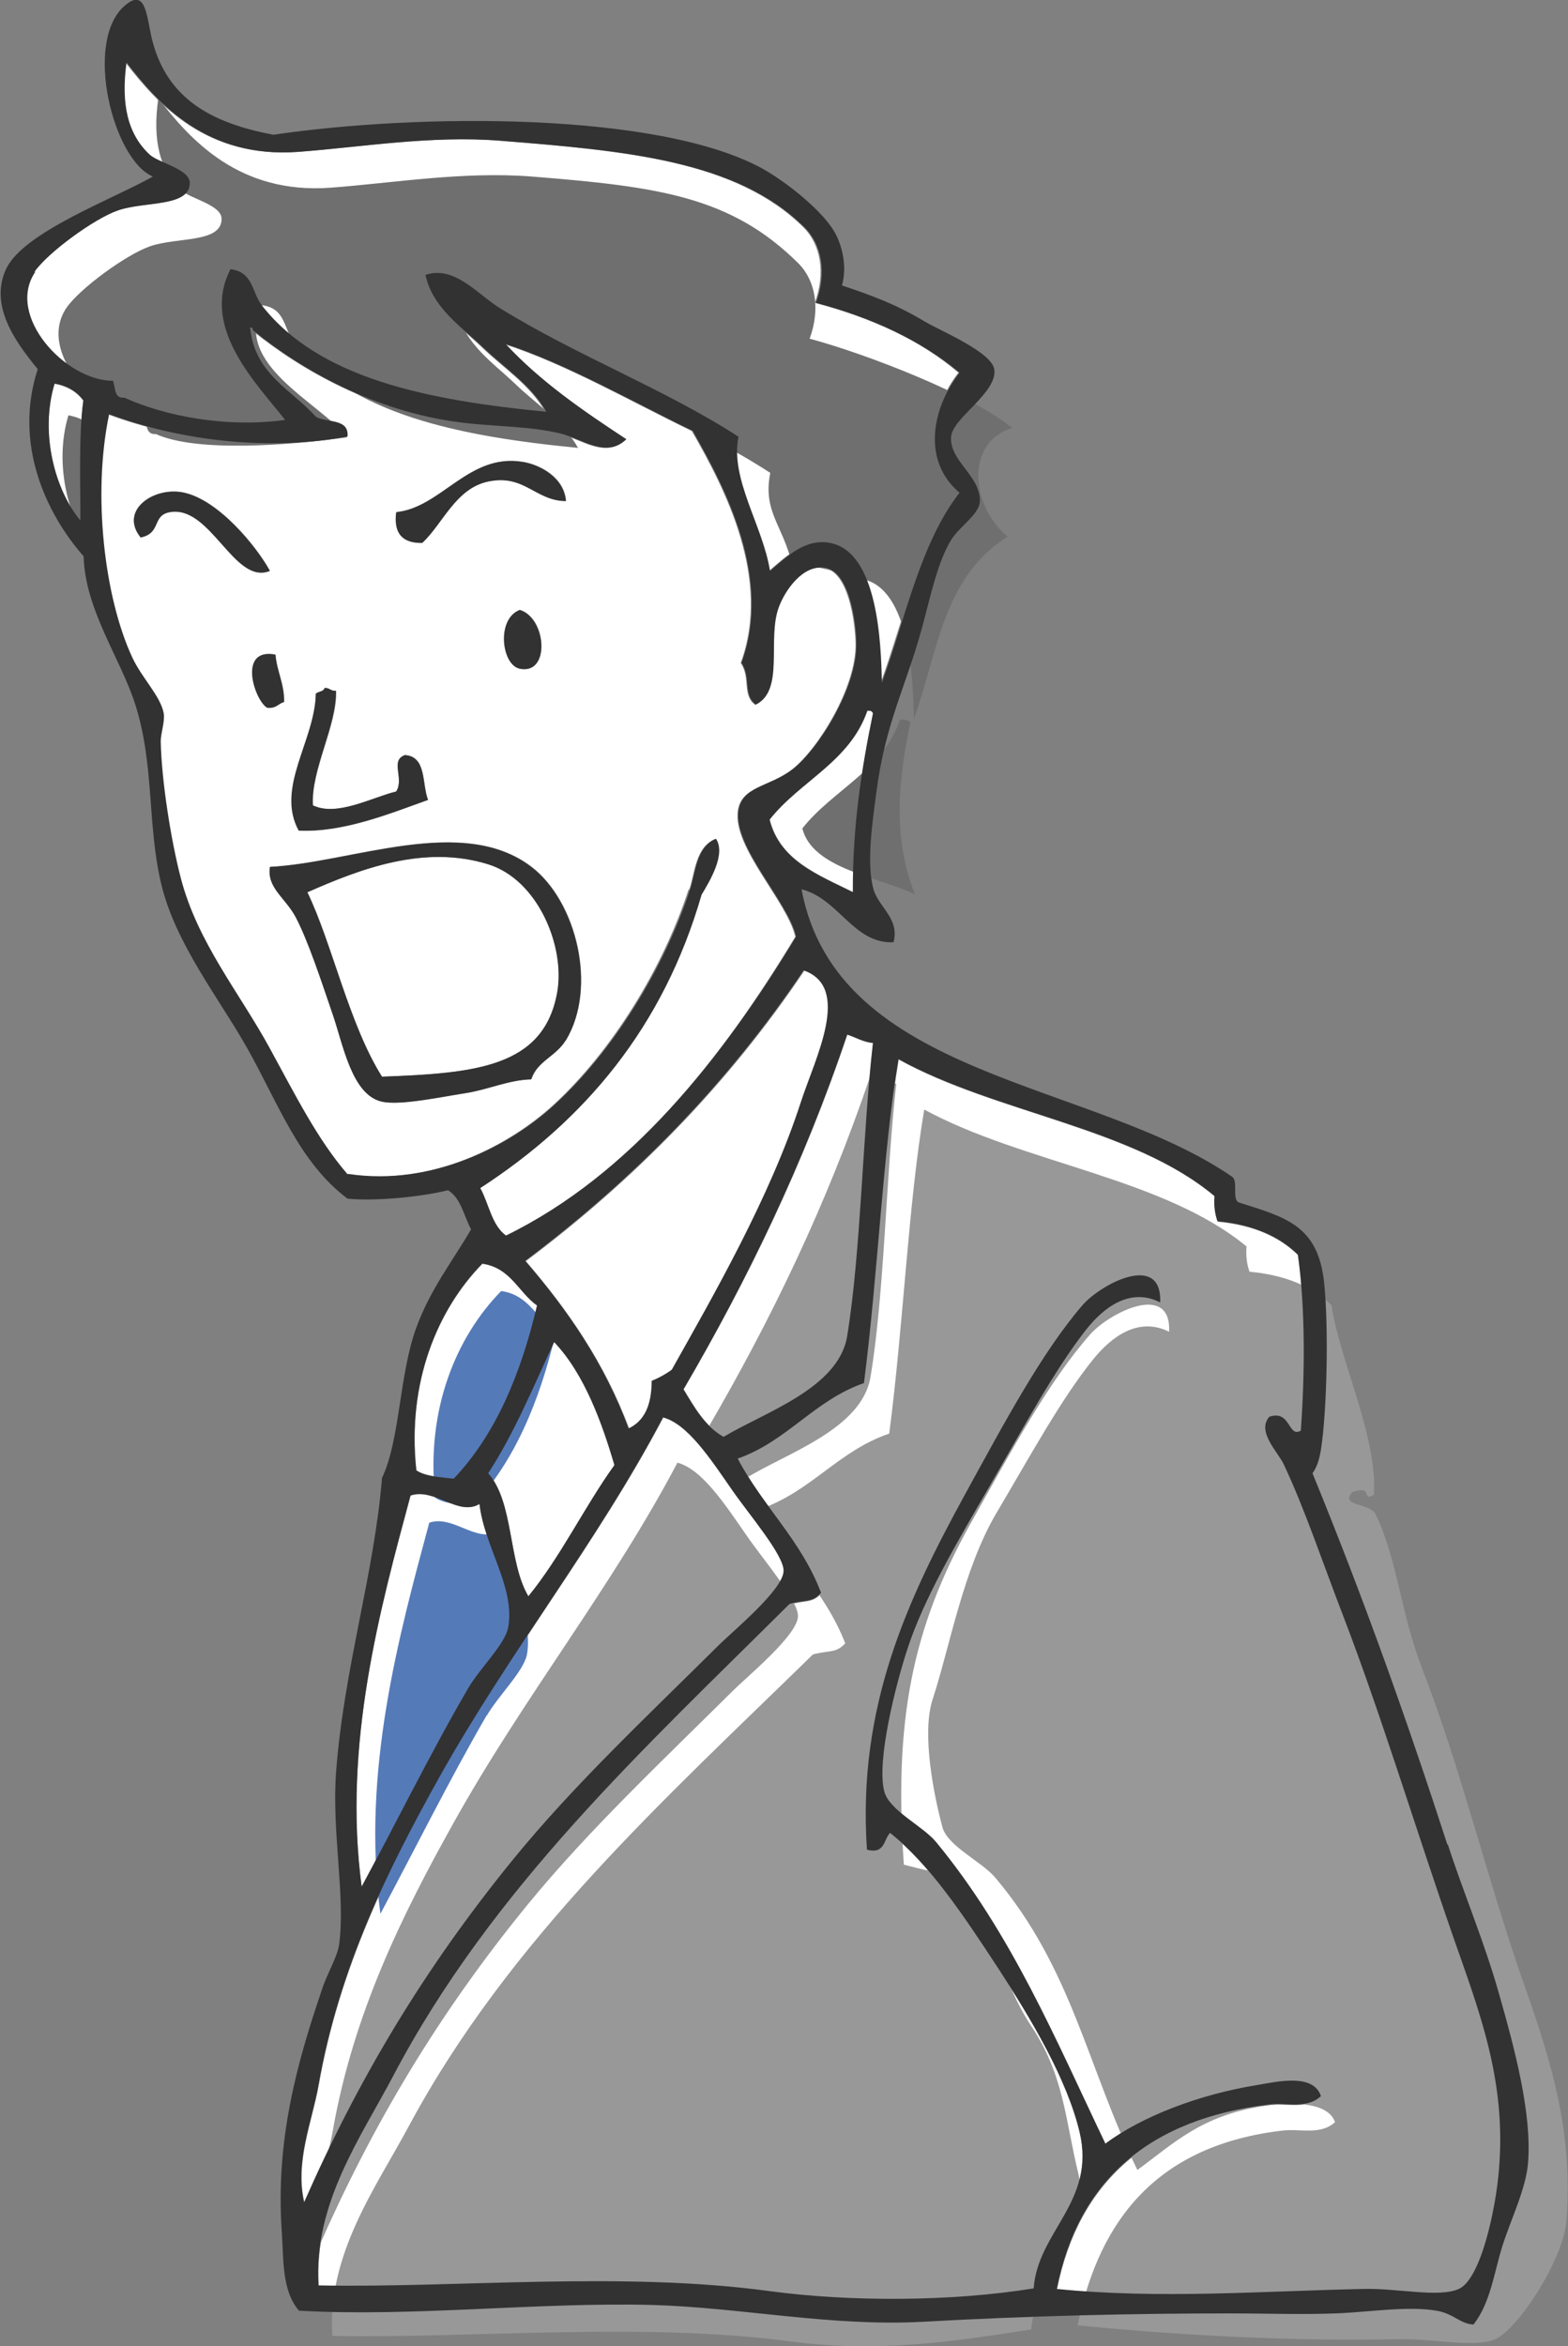 <?xml version="1.0" encoding="UTF-8"?><svg id="_レイヤー_2" xmlns="http://www.w3.org/2000/svg" viewBox="0 0 57.75 86.38"><rect x="0" y="0" width="57.75" height="86.38" fill="#808080" stroke="none"/><defs><style>.cls-1{fill:#fff;}.cls-2{fill:#989898;}.cls-3{fill:#323232;}.cls-4{fill:#6f6f6f;}.cls-5{fill:#557ab8;}</style></defs><g id="_文字"><g><g><path class="cls-1" d="M49.51,59.59c-.78-2.02-1.44-4-2.22-5.66-.21-.45-1.01-1.21-.53-1.75,.8-.27,.69,.79,1.16,.51,.15-2.1,.17-4.5-.11-6.48-.7-.69-1.68-1.11-2.96-1.23-.09-.26-.14-.55-.11-.93-3-2.53-8.06-3.06-11.64-5.04-.58,3.49-.75,7.87-1.27,11.93-1.84,.64-2.82,2.13-4.65,2.78,.92,1.74,2.34,3.01,3.07,4.94-.32,.37-.57,.25-1.16,.41-5.35,5.33-10.95,10.45-14.6,17.38-1.19,2.27-2.94,4.7-2.75,7.71,5.06,.1,11.16-.53,16.61,.21,2.98,.4,6.7,.39,9.73-.1,.16-2.1,2.3-3.19,1.69-5.76-.46-1.93-1.78-4.16-2.96-5.97-1.3-1.99-2.59-3.92-4.02-5.04-.24,.25-.18,.79-.85,.62-.36-5.27,1.49-9.21,3.6-13.06,1.46-2.66,2.83-5.26,4.34-6.99,.7-.81,2.94-1.95,2.86-.1-1.12-.57-2.1,.2-2.75,1.03-1.17,1.48-2.27,3.55-3.49,5.66-1.2,2.07-2.46,4.19-3.07,6.07-.41,1.28-1.15,4.13-.85,5.25,.19,.7,1.41,1.26,1.9,1.85,2.78,3.36,4.42,7.29,6.24,11.11,1.32-.99,3.42-1.8,5.61-2.16,.71-.12,2.05-.44,2.33,.41-.52,.49-1.27,.23-1.9,.31-4.43,.53-7.03,2.81-7.83,6.79,3.79,.38,7.53,.08,11.32,0,1.23-.03,2.75,.33,3.49,0,.82-.37,1.37-2.99,1.48-4.42,.26-3.29-.75-5.84-1.69-8.54-1.33-3.82-2.64-8.16-4.02-11.73Z"/><path class="cls-1" d="M19.46,58.77c1.2-1.47,2.06-3.28,3.17-4.83-.45-1.53-1.1-3.35-2.22-4.53-.77,1.65-1.48,3.36-2.43,4.83,.95,1.07,.73,3.26,1.48,4.53Z"/><path class="cls-1" d="M4.12,14.02c.1,.24,.03,.65,.42,.62,1.5,.68,3.77,1.12,5.92,.82-1-1.29-3.14-3.38-2.01-5.55,.85,.11,.78,.85,1.16,1.34,2.1,2.67,6.05,3.48,10.47,3.91-.55-.98-1.54-1.61-2.33-2.37-.78-.75-1.85-1.45-2.12-2.67,1.08-.35,1.93,.73,2.75,1.23,2.83,1.75,6.12,3,8.78,4.73-.31,1.54,.91,3.27,1.16,4.94,.63-.54,1.31-1.2,2.22-1.03,1.75,.34,1.87,3.68,1.9,5.14,.88-2.41,1.41-5.14,2.86-6.99-1.39-1.17-1.02-3.11,0-4.42-1.41-1.2-3.21-2.02-5.29-2.57,.4-1.1,.22-2.14-.42-2.78-2.48-2.46-6.56-2.82-11.21-3.19-2.52-.2-5.13,.24-7.41,.41-3.37,.25-5.17-1.76-6.35-3.29-.22,1.55,.05,2.65,.85,3.39,.32,.3,1.47,.53,1.48,1.03,.03,.92-1.66,.68-2.65,1.03-.87,.3-2.59,1.56-3.07,2.26-1.1,1.61,1.11,4.01,2.86,4.01Z"/><path class="cls-1" d="M31.95,26.16c-.64,1.88-2.48,2.59-3.6,4.01,.38,1.51,1.79,2.04,3.07,2.67,0-2.44,.32-4.56,.74-6.58-.02-.08-.09-.12-.21-.1Z"/><path class="cls-1" d="M26.66,52.9c1.48-.91,4.23-1.79,4.55-3.7,.52-3.11,.57-7.48,.95-10.8-.38-.04-.63-.21-.95-.31-1.6,4.76-3.68,9.04-6.03,13.06,.41,.67,.79,1.36,1.48,1.75Z"/><path class="cls-1" d="M26.44,60.62c.58-.57,2.42-2.08,2.43-2.78,.01-.59-1.3-2.1-1.9-2.98-.81-1.17-1.64-2.43-2.54-2.67-2.42,4.6-5.68,8.65-8.25,13.27-1.88,3.37-3.68,6.99-4.44,11.31-.24,1.35-.88,2.82-.53,4.32,1.97-4.48,4.39-8.58,7.72-12.65,2.22-2.71,4.91-5.24,7.51-7.82Z"/><path class="cls-1" d="M19.36,46.42c1.54,1.79,2.91,3.75,3.81,6.17,.6-.28,.85-.89,.85-1.75,.27-.12,.52-.25,.74-.41,1.51-2.7,3.62-6.35,4.76-9.87,.53-1.62,1.87-4.2,.11-4.83-2.8,4.17-6.26,7.7-10.26,10.7Z"/><path class="cls-1" d="M2.01,14.13c-.56,1.86,.04,3.96,.95,5.04,.01-1.13-.07-3.13,.11-4.42-.24-.32-.58-.53-1.06-.62Z"/><path class="cls-1" d="M17.24,62.16c.43-.74,1.37-1.64,1.48-2.26,.26-1.48-.87-2.93-1.06-4.53-.78,.47-1.66-.61-2.54-.31-1.12,4.16-2.5,9.16-1.8,14.4,1.2-2.24,2.57-4.99,3.92-7.3Z"/><path class="cls-1" d="M16.71,54.45c1.54-1.62,2.47-3.84,3.07-6.38-.69-.5-.97-1.39-2.01-1.54-1.64,1.67-2.79,4.35-2.43,7.61,.33,.22,.87,.25,1.38,.31Z"/><path class="cls-2" d="M52.38,61.43c-.79-2.02-.91-4.01-1.71-5.67-.22-.45-1.35-.29-.86-.83,.82-.27,.3,.38,.79,.1,.15-2.11-1.28-5-1.56-6.98-.71-.69-1.71-1.11-3.02-1.23-.09-.26-.14-.55-.11-.93-3.06-2.53-8.22-3.06-11.87-5.04-.59,3.49-.76,7.87-1.29,11.93-1.88,.64-2.87,2.13-4.75,2.78,.94,1.74,2.38,3.01,3.13,4.94-.33,.37-.58,.25-1.19,.41-5.45,5.33-11.17,10.45-14.89,17.38-1.22,2.27-3,4.7-2.81,7.71,5.16,.1,11.38-.53,16.94,.21,3.04,.4,5.71,.04,8.8-.45,.16-2.1,2.35-3.19,1.73-5.76-.47-1.93-.52-3.6-1.73-5.41-1.32-1.99-1.58-4.67-3.04-5.79-.24,.25-.97,.02-1.65-.15-.37-5.27,.29-8.67,2.44-12.53,1.49-2.66,2.89-5.26,4.42-6.99,.72-.81,2.99-1.95,2.91-.1-1.15-.57-2.14,.2-2.81,1.03-1.19,1.48-2.31,3.55-3.56,5.66-1.22,2.07-1.72,4.96-2.34,6.84-.42,1.28,.06,3.6,.36,4.71,.19,.7,1.44,1.26,1.94,1.85,2.84,3.36,3.38,6.95,5.24,10.77,1.35-.99,2.34-1.98,4.56-2.34,.72-.12,2.43-.28,2.72,.58-.54,.49-1.29,.23-1.94,.31-4.52,.53-6.73,3.19-7.54,7.17,3.86,.38,7.96,.59,11.82,.51,1.25-.03,2.81,.33,3.56,0,.84-.37,2.5-2.91,2.62-4.34,.27-3.29-.59-5.97-1.54-8.67-1.35-3.82-2.37-8.1-3.77-11.67Z"/><path class="cls-2" d="M27.51,54.4c1.48-.91,4.23-1.79,4.55-3.7,.52-3.11,.57-7.48,.95-10.8-.39-.04-.63-.21-.95-.31-1.6,4.75-3.68,9.04-6.03,13.06,.4,.67,.79,1.36,1.48,1.75Z"/><path class="cls-2" d="M26.96,62.28c.58-.58,2.42-2.08,2.43-2.78,.01-.59-1.3-2.1-1.9-2.98-.81-1.17-1.64-2.43-2.54-2.67-2.42,4.6-5.68,8.65-8.25,13.27-1.88,3.37-3.68,6.99-4.44,11.31-.24,1.35-.88,2.82-.53,4.32,1.97-4.48,4.39-8.58,7.72-12.65,2.22-2.71,4.91-5.24,7.51-7.82Z"/><path class="cls-5" d="M17.93,63.16c.43-.74,1.37-1.64,1.48-2.26,.25-1.48-.87-2.93-1.06-4.53-.78,.47-1.66-.61-2.54-.31-1.12,4.16-2.5,9.16-1.8,14.4,1.2-2.24,2.57-4.99,3.91-7.3Z"/><path class="cls-5" d="M17.4,55.45c1.54-1.62,2.47-3.84,3.07-6.38-.69-.5-.97-1.39-2.01-1.54-1.64,1.67-2.79,4.35-2.43,7.61,.33,.22,.87,.25,1.38,.31Z"/><path class="cls-1" d="M25.39,32.74c.2-.6,.22-1.55,.95-1.85,.37,.56-.21,1.53-.53,2.06-1.4,4.88-4.29,8.3-8.15,10.8,.32,.58,.42,1.37,.95,1.75,4.61-2.24,7.99-6.56,10.68-11.01-.29-1.29-2.3-3.28-2.12-4.63,.13-.92,1.15-.87,2.01-1.54,.92-.72,2.36-2.99,2.33-4.63-.02-.83-.27-2.64-1.16-2.78-.83-.12-1.47,.85-1.69,1.44-.45,1.18,.22,3.08-.85,3.6-.49-.37-.16-.99-.53-1.54,1.14-3.12-.58-6.41-1.8-8.54-2.21-1.07-4.65-2.47-6.88-3.19,1.27,1.37,2.84,2.45,4.44,3.5-.75,.72-1.62-.01-2.43-.21-1.16-.28-2.47-.25-3.7-.41-3.12-.41-5.81-1.92-7.62-3.39,0-.06-.02-.12-.11-.1,.17,1.72,1.54,2.28,2.43,3.29,.41,.22,1.22,.05,1.16,.72-2.83,.52-6.06,.19-8.78-.82-.62,2.94-.18,6.73,.85,8.95,.35,.75,1.04,1.41,1.16,2.06,.06,.3-.11,.74-.11,1.03,.03,1.47,.38,3.66,.74,5.04,.62,2.38,2.16,4.24,3.28,6.27,.92,1.68,1.75,3.35,2.86,4.63,3.07,.45,5.94-1.03,7.62-2.57,2.12-1.95,4.01-4.98,4.97-7.92Zm-10.79-13.89c1.66-.17,2.67-2.18,4.66-1.85,.62,.1,1.52,.56,1.59,1.44-1.12-.01-1.52-1-2.86-.72-1.2,.25-1.67,1.55-2.43,2.26-.72,0-1.05-.35-.95-1.13Zm4.55,5.76c-.67-.14-.87-1.83,0-2.16,.99,.3,1.13,2.4,0,2.16Zm-7.51,.93c.09-.09,.29-.06,.32-.21,.19-.01,.22,.13,.42,.1,.05,1.27-.93,2.92-.85,4.22,.88,.42,2.17-.29,3.07-.51,.3-.48-.24-1.14,.32-1.34,.8,.05,.62,1.05,.85,1.65-1.4,.5-3.12,1.21-4.76,1.13-.85-1.59,.6-3.32,.63-5.04Zm-5.4-6.69c-.65,.12-.29,.76-1.06,.93-.81-1,.49-1.88,1.59-1.65,1.29,.28,2.68,1.98,3.17,2.88-1.32,.54-2.18-2.45-3.7-2.16Zm3.91,5.25c.05,.63,.33,1.06,.32,1.75-.22,.06-.3,.25-.63,.21-.46-.29-1.1-2.22,.32-1.95Zm9.42,15.63c-.83,.02-1.59,.39-2.43,.51-.96,.15-2.41,.46-3.07,.31-1.1-.25-1.42-2.08-1.8-3.19-.43-1.26-.92-2.75-1.37-3.6-.38-.72-1.07-1.08-.95-1.85,3-.15,7.07-1.95,9.63,0,1.65,1.26,2.44,4.43,1.27,6.38-.36,.6-1.06,.77-1.27,1.44Z"/><g><path class="cls-4" d="M5.32,15.36c.1,.24,.03,.65,.42,.62,1.5,.68,4.89,.42,7.04,.12-1-1.29-4.25-2.69-3.12-4.86,.85,.11,.78,.85,1.16,1.34,2.1,2.67,6.05,3.48,10.47,3.91-.55-.98-1.54-1.61-2.33-2.37-.78-.75-1.85-1.45-2.12-2.68,1.08-.35,1.93,.73,2.75,1.24,2.84,1.75,6.12,3,8.78,4.73-.31,1.54,.6,2.02,.86,3.69,.63-.54,1.62,.05,2.53,.22,1.75,.34,1.87,3.68,1.9,5.14,.88-2.41,1.05-5.2,3.45-6.7-1.39-1.17-1.54-3.5,.17-4-1.42-1.2-5.39-2.74-7.46-3.29,.4-1.1,.22-2.14-.42-2.78-2.48-2.46-5.16-2.82-9.81-3.19-2.52-.2-5.13,.24-7.41,.41-3.37,.25-5.17-1.76-6.35-3.29-.22,1.55,.05,2.65,.85,3.39,.32,.3,1.46,.53,1.48,1.03,.03,.92-1.66,.68-2.64,1.03-.87,.3-2.59,1.56-3.07,2.26-1.1,1.61,1.11,4.01,2.86,4.01Z"/><path class="cls-4" d="M33.15,26.49c-.64,1.88-2.48,2.59-3.6,4.01,.38,1.51,2.87,1.79,4.15,2.43-.86-2.17-.59-4.31-.17-6.33-.02-.08-.26-.12-.38-.11Z"/><path class="cls-4" d="M2.52,15.29c-.56,1.86,.04,3.96,.95,5.04,0-1.13-.07-3.13,.11-4.42-.24-.32-.58-.53-1.06-.62Z"/></g><path class="cls-1" d="M17.98,31.82c-2.35-.73-4.69,.16-6.66,1.03,.91,1.86,1.54,4.88,2.75,6.79,3.42-.12,5.95-.34,6.45-3.09,.31-1.69-.7-4.16-2.54-4.73Z"/></g><g><path class="cls-3" d="M15.55,19.99c.76-.71,1.23-2.01,2.43-2.26,1.34-.28,1.73,.71,2.86,.72-.07-.87-.96-1.34-1.59-1.44-1.99-.33-2.99,1.68-4.66,1.85-.1,.79,.24,1.14,.95,1.13Z"/><path class="cls-3" d="M9.94,21.02c-.5-.9-1.88-2.6-3.17-2.88-1.09-.24-2.39,.65-1.59,1.65,.77-.16,.41-.8,1.06-.93,1.52-.29,2.38,2.7,3.7,2.16Z"/><path class="cls-3" d="M19.14,24.62c1.13,.24,.99-1.86,0-2.16-.87,.33-.67,2.02,0,2.16Z"/><path class="cls-3" d="M10.15,24.1c-1.41-.27-.78,1.67-.32,1.95,.33,.05,.41-.15,.63-.21,0-.69-.26-1.11-.32-1.75Z"/><path class="cls-3" d="M15.76,29.45c-.23-.6-.05-1.6-.85-1.65-.56,.2-.01,.86-.32,1.34-.9,.22-2.19,.94-3.07,.51-.08-1.3,.89-2.95,.85-4.22-.2,.02-.23-.12-.42-.1-.03,.14-.23,.12-.32,.21-.03,1.73-1.49,3.46-.63,5.04,1.64,.07,3.36-.63,4.76-1.13Z"/><path class="cls-3" d="M20.84,38.3c1.17-1.95,.38-5.12-1.27-6.38-2.55-1.95-6.62-.15-9.63,0-.12,.77,.57,1.13,.95,1.85,.45,.85,.94,2.34,1.37,3.6,.38,1.11,.7,2.94,1.8,3.19,.66,.15,2.11-.16,3.07-.31,.84-.13,1.6-.49,2.43-.51,.21-.67,.91-.84,1.27-1.44Zm-6.77,1.34c-1.21-1.91-1.85-4.93-2.75-6.79,1.97-.87,4.31-1.76,6.66-1.03,1.84,.57,2.85,3.04,2.54,4.73-.5,2.75-3.03,2.96-6.45,3.09Z"/><path class="cls-3" d="M53.31,67.92c-1.48-4.56-3.02-8.91-4.97-13.68,.18-.24,.27-.59,.32-.93,.21-1.4,.28-4.39,.11-6.07-.22-2.16-1.46-2.43-3.17-2.98-.22-.17,0-.76-.21-.93-5.18-3.57-14.56-3.61-15.87-10.59,1.38,.35,1.92,2.02,3.39,1.95,.23-.87-.55-1.29-.74-1.95-.26-.94-.05-2.39,.11-3.6,.34-2.57,1.1-3.89,1.69-6.07,.32-1.19,.57-2.39,1.06-3.19,.32-.52,1.05-.94,1.06-1.44,.01-.94-1.14-1.48-1.06-2.37,.06-.69,1.71-1.61,1.59-2.47-.09-.64-2.02-1.44-2.54-1.75-1.1-.66-1.99-.98-3.07-1.34,.18-.65,.04-1.34-.21-1.85-.42-.86-1.89-2-2.75-2.47-3.87-2.09-12.68-2.01-17.98-1.23-2.35-.44-3.88-1.36-4.44-3.39-.24-.87-.21-2.1-1.06-1.34-1.49,1.34-.4,5.66,1.06,6.27-1.49,.84-4.75,2.04-5.4,3.39-.64,1.36,.34,2.7,1.16,3.7-.89,2.72,.28,5.29,1.69,6.89,.05,1.97,1.37,3.78,1.9,5.45,.71,2.22,.44,4.41,.95,6.58,.51,2.2,2.13,4.23,3.17,6.07,1.13,2,1.91,4.21,3.7,5.55,1.02,.1,2.69-.06,3.7-.31,.48,.29,.58,.94,.85,1.44-.7,1.2-1.49,2.19-2.01,3.6-.64,1.72-.6,4.15-1.27,5.55-.29,3.56-1.39,6.94-1.69,10.8-.17,2.22,.35,4.6,.11,6.38-.06,.45-.44,1.06-.63,1.65-.93,2.73-1.72,5.57-1.48,8.95,.07,.98-.01,2.13,.63,2.88,4.18,.24,8.78-.32,13.01-.21,3.24,.09,6.57,.8,9.94,.62,3.93-.22,7.75-.31,11.43-.31,1.17,0,2.51,.05,3.81,0,1.28-.05,2.63-.28,3.7-.1,.63,.1,.88,.49,1.37,.51,.62-.79,.75-1.88,1.06-2.88,.32-1.01,.88-2.13,.95-3.09,.14-1.8-.49-4.17-1.06-6.17-.54-1.93-1.34-3.8-1.9-5.55Zm-21.16-29.52c-.38,3.32-.44,7.69-.95,10.8-.32,1.92-3.06,2.8-4.55,3.7-.69-.39-1.08-1.08-1.48-1.75,2.35-4.02,4.43-8.31,6.03-13.06,.32,.1,.57,.27,.95,.31Zm-2.54-2.67c1.76,.63,.42,3.21-.11,4.83-1.14,3.53-3.25,7.18-4.76,9.87-.22,.16-.47,.3-.74,.41,0,.86-.25,1.47-.85,1.75-.9-2.42-2.26-4.38-3.81-6.17,4-3,7.46-6.53,10.26-10.7Zm-6.98,18.21c-1.12,1.56-1.97,3.36-3.17,4.83-.75-1.26-.53-3.46-1.48-4.53,.96-1.47,1.66-3.18,2.43-4.83,1.12,1.17,1.77,3,2.22,4.53Zm8.78-21.09c-1.28-.64-2.69-1.16-3.07-2.67,1.11-1.42,2.95-2.13,3.6-4.01,.12-.02,.19,.02,.21,.1-.42,2.03-.75,4.14-.74,6.58ZM1.27,10.01c.48-.7,2.2-1.96,3.07-2.26,.99-.35,2.67-.11,2.65-1.03-.02-.5-1.16-.73-1.48-1.03-.8-.75-1.06-1.84-.85-3.39,1.18,1.53,2.98,3.55,6.35,3.29,2.27-.17,4.88-.61,7.41-.41,4.65,.37,8.73,.73,11.21,3.19,.64,.63,.83,1.67,.42,2.78,2.08,.55,3.87,1.38,5.29,2.57-1.02,1.31-1.39,3.25,0,4.42-1.44,1.85-1.98,4.59-2.86,6.99-.03-1.46-.15-4.8-1.9-5.14-.91-.18-1.59,.49-2.22,1.03-.26-1.66-1.48-3.39-1.16-4.94-2.66-1.73-5.95-2.98-8.78-4.73-.82-.5-1.67-1.59-2.75-1.23,.26,1.22,1.34,1.92,2.12,2.67,.79,.76,1.77,1.38,2.33,2.37-4.42-.43-8.37-1.23-10.47-3.91-.38-.48-.31-1.23-1.16-1.34-1.13,2.17,1.01,4.26,2.01,5.55-2.15,.3-4.43-.14-5.92-.82-.39,.04-.32-.37-.42-.62-1.75,0-3.96-2.4-2.86-4.01Zm1.69,9.15c-.91-1.08-1.51-3.18-.95-5.04,.48,.08,.82,.3,1.06,.62-.18,1.29-.1,3.29-.11,4.42Zm9.84,24.07c-1.11-1.28-1.94-2.95-2.86-4.63-1.11-2.04-2.66-3.89-3.28-6.27-.36-1.38-.71-3.57-.74-5.04,0-.29,.16-.73,.11-1.03-.12-.64-.81-1.3-1.16-2.06-1.03-2.22-1.47-6.01-.85-8.95,2.72,1.01,5.95,1.35,8.78,.82,.06-.67-.75-.5-1.16-.72-.9-1.01-2.26-1.57-2.43-3.29,.09-.02,.1,.04,.11,.1,1.8,1.47,4.49,2.99,7.62,3.39,1.24,.16,2.54,.13,3.7,.41,.82,.2,1.69,.93,2.43,.21-1.6-1.05-3.17-2.13-4.44-3.5,2.22,.72,4.66,2.12,6.88,3.19,1.22,2.13,2.94,5.42,1.8,8.54,.37,.56,.04,1.18,.53,1.54,1.07-.53,.4-2.42,.85-3.6,.22-.59,.87-1.56,1.69-1.44,.89,.13,1.15,1.95,1.16,2.78,.04,1.64-1.41,3.91-2.33,4.63-.86,.67-1.88,.62-2.01,1.54-.19,1.35,1.83,3.34,2.12,4.63-2.69,4.44-6.08,8.76-10.68,11.01-.53-.38-.63-1.17-.95-1.75,3.85-2.5,6.74-5.92,8.15-10.8,.32-.53,.9-1.5,.53-2.06-.73,.3-.75,1.25-.95,1.85-.96,2.94-2.85,5.97-4.97,7.92-1.67,1.55-4.55,3.03-7.62,2.57Zm4.97,3.29c1.04,.16,1.32,1.05,2.01,1.54-.6,2.54-1.53,4.76-3.07,6.38-.5-.06-1.04-.08-1.38-.31-.35-3.26,.8-5.94,2.43-7.61Zm-2.65,8.54c.88-.3,1.76,.78,2.54,.31,.18,1.59,1.31,3.04,1.06,4.53-.11,.63-1.05,1.52-1.48,2.26-1.35,2.31-2.71,5.07-3.92,7.3-.7-5.24,.68-10.24,1.8-14.4Zm-3.39,21.7c.76-4.32,2.56-7.94,4.44-11.31,2.58-4.62,5.83-8.67,8.25-13.27,.9,.24,1.73,1.5,2.54,2.67,.61,.88,1.91,2.4,1.9,2.98-.01,.7-1.85,2.2-2.43,2.78-2.6,2.58-5.29,5.1-7.51,7.82-3.33,4.08-5.75,8.17-7.72,12.65-.35-1.5,.29-2.97,.53-4.32Zm43.48,3.09c-.11,1.43-.66,4.05-1.48,4.42-.74,.33-2.26-.03-3.49,0-3.79,.08-7.53,.38-11.32,0,.79-3.98,3.39-6.26,7.83-6.79,.64-.08,1.38,.18,1.9-.31-.28-.85-1.62-.53-2.33-.41-2.18,.35-4.28,1.17-5.61,2.16-1.83-3.82-3.46-7.74-6.24-11.11-.49-.59-1.71-1.15-1.9-1.85-.3-1.12,.43-3.97,.85-5.25,.61-1.88,1.87-4,3.07-6.07,1.22-2.11,2.33-4.17,3.49-5.66,.65-.83,1.63-1.6,2.75-1.03,.08-1.85-2.15-.71-2.86,.1-1.5,1.74-2.88,4.33-4.34,6.99-2.11,3.86-3.96,7.8-3.6,13.06,.67,.17,.61-.37,.85-.62,1.43,1.12,2.72,3.05,4.02,5.04,1.18,1.81,2.5,4.03,2.96,5.97,.61,2.57-1.54,3.66-1.69,5.76-3.03,.49-6.75,.5-9.73,.1-5.45-.74-11.55-.11-16.61-.21-.19-3.01,1.56-5.45,2.75-7.71,3.65-6.93,9.25-12.06,14.6-17.38,.59-.17,.84-.04,1.16-.41-.73-1.93-2.15-3.19-3.07-4.94,1.84-.65,2.81-2.14,4.65-2.78,.52-4.06,.69-8.44,1.27-11.93,3.57,1.98,8.63,2.51,11.64,5.04-.03,.38,.02,.67,.11,.93,1.28,.12,2.26,.54,2.96,1.23,.28,1.98,.26,4.38,.11,6.48-.48,.28-.36-.78-1.16-.51-.48,.54,.32,1.3,.53,1.75,.78,1.65,1.44,3.64,2.22,5.66,1.37,3.57,2.69,7.91,4.02,11.73,.94,2.7,1.96,5.25,1.69,8.54Z"/></g></g></g></svg>